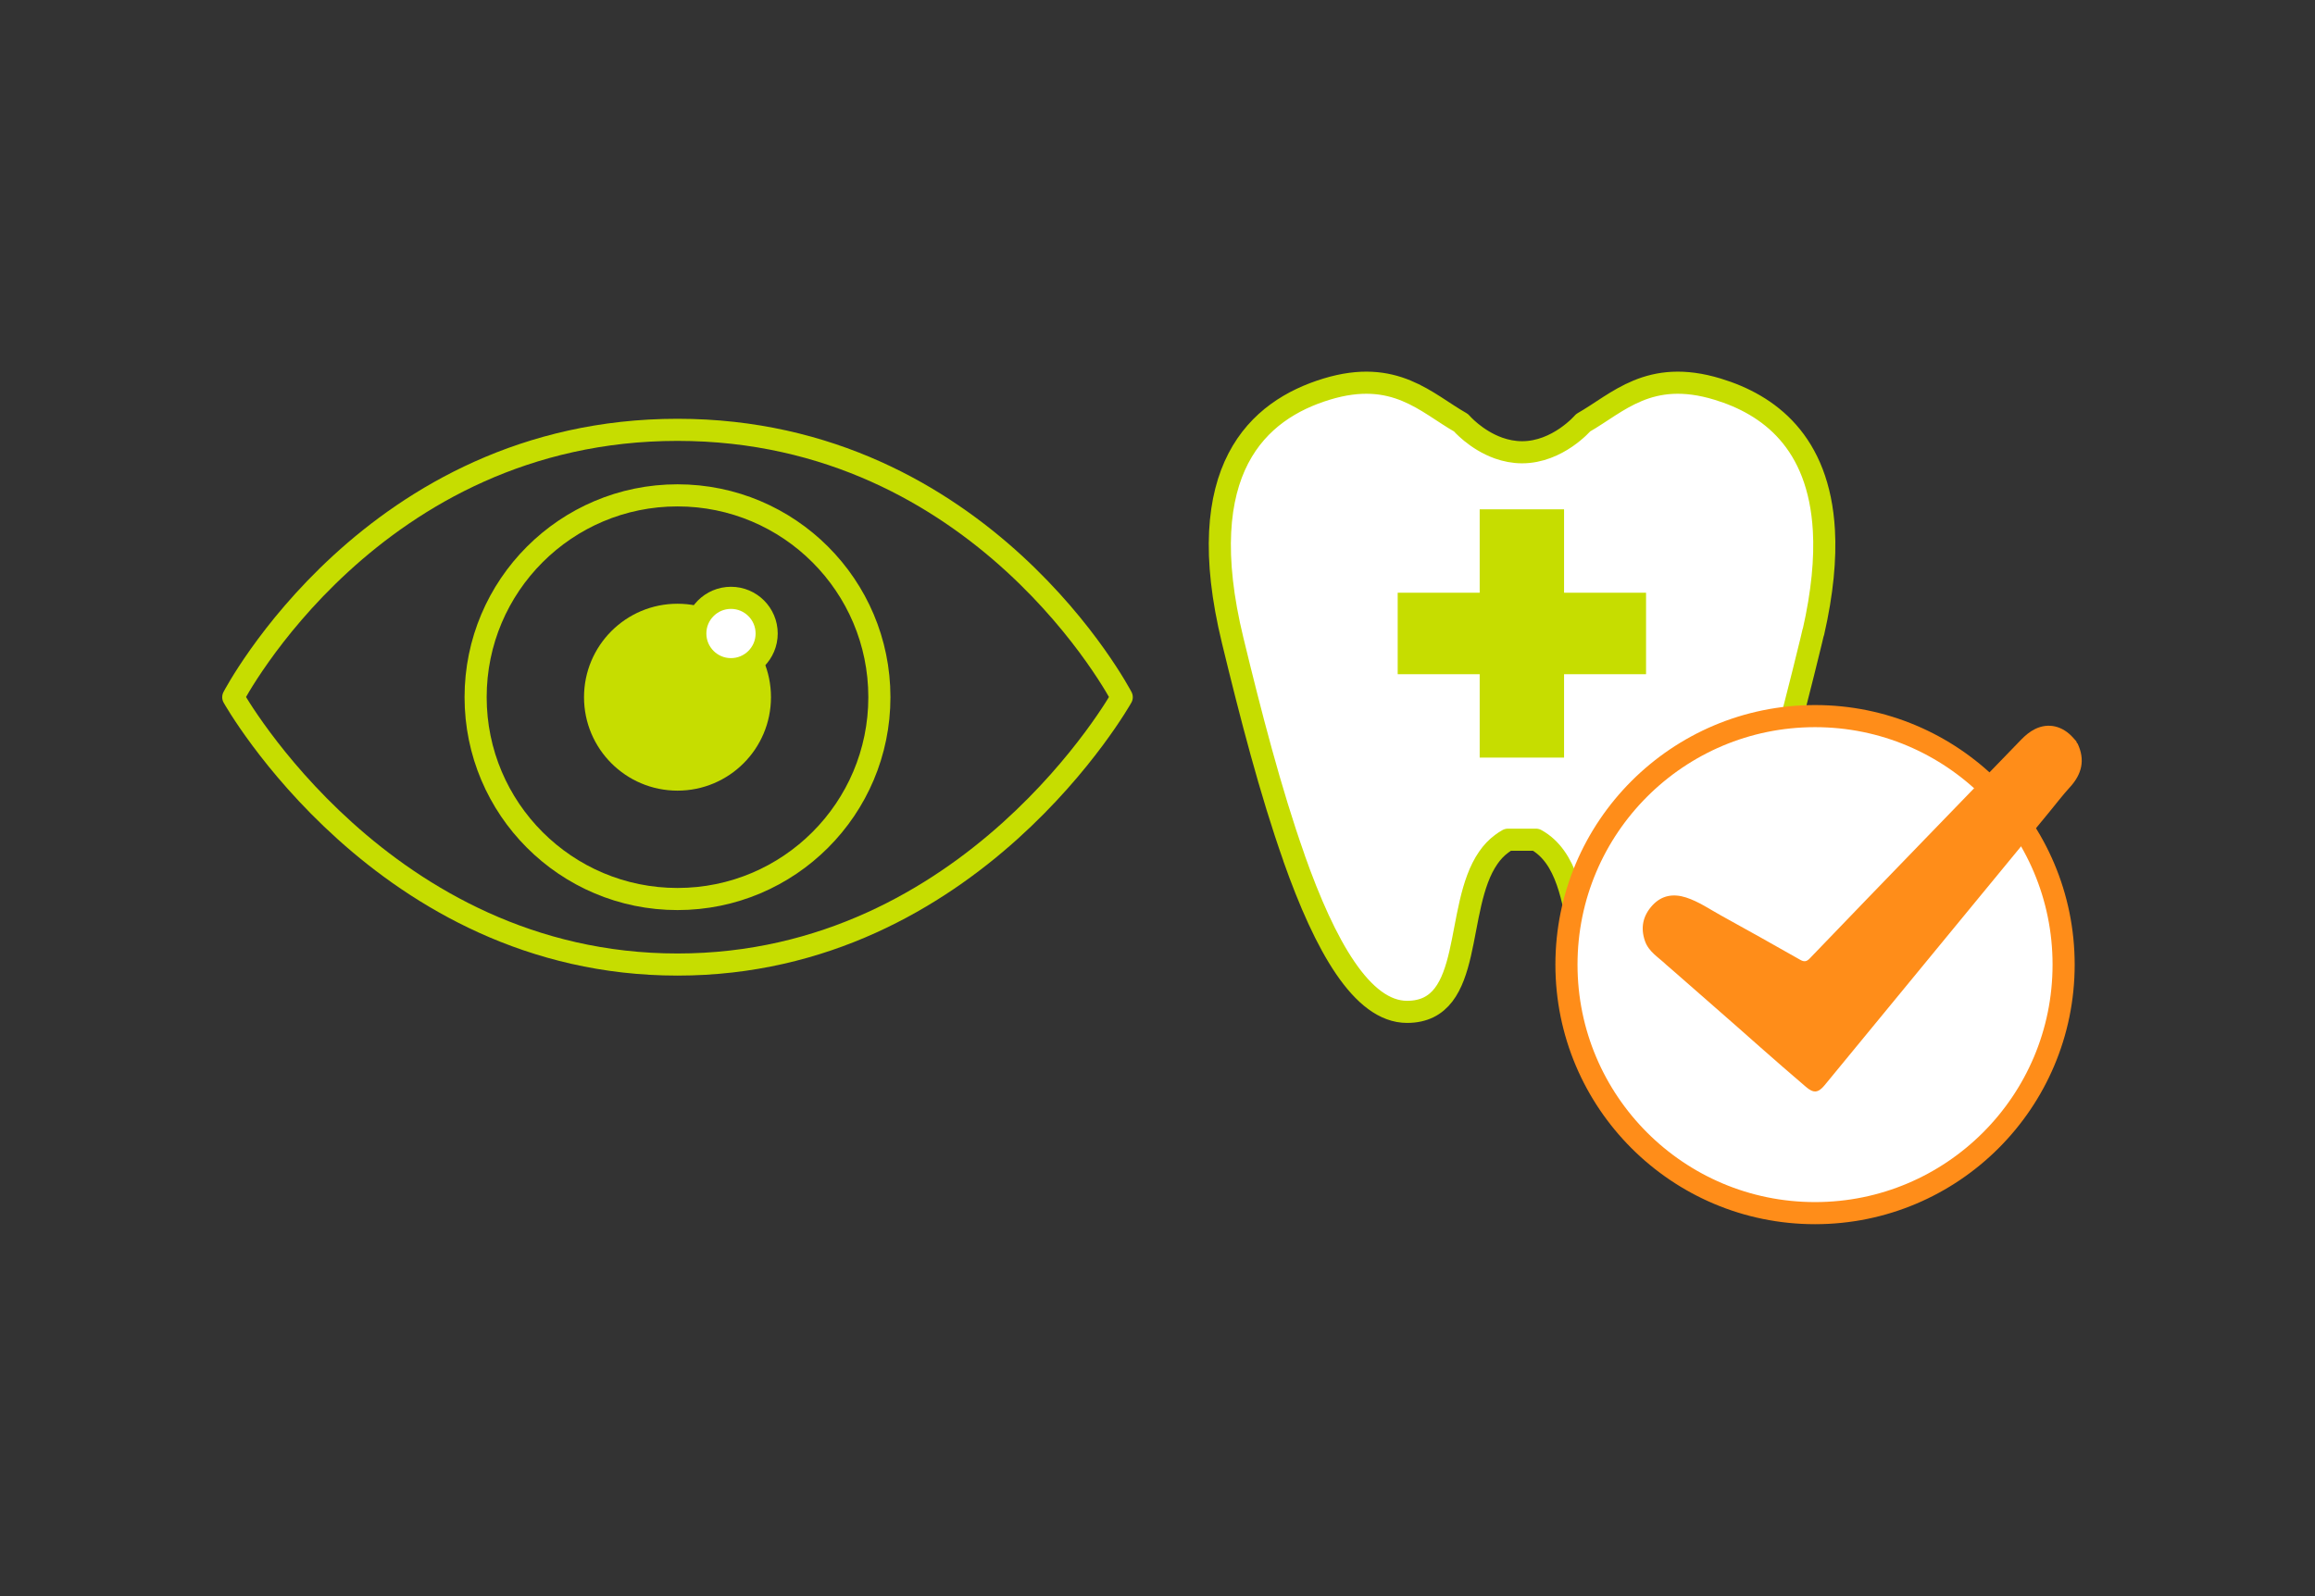 <svg xmlns="http://www.w3.org/2000/svg" id="_&#x5C64;_1" viewBox="0 0 290 200"><rect x="0" y="0" width="290" height="200" fill="#333333" stroke="none"/><defs><style>.cls-1{fill:#ff8d19;}.cls-2{fill:#c6dd00;}.cls-3{stroke:#ff8d19;}.cls-3,.cls-4{fill:#fff;}.cls-3,.cls-4,.cls-5{stroke-linecap:round;stroke-linejoin:round;stroke-width:2.77px;}.cls-4,.cls-5{stroke:#c6dd00;}.cls-5{fill:none;}</style></defs><g><g><path class="cls-5" d="M140.52,87.36s-18.76,33.5-55.65,33.5S29.22,87.36,29.22,87.36c0,0,17.41-33.5,55.65-33.5s55.65,33.5,55.65,33.5Z"></path><circle class="cls-5" cx="84.87" cy="87.36" r="25.29"></circle><circle class="cls-2" cx="84.87" cy="87.36" r="11.71"></circle><circle class="cls-4" cx="91.57" cy="79.38" r="4.47"></circle></g><path class="cls-4" d="M227.14,79.22c-.07,.34-.16,.68-.24,1.03-5.23,21.48-12.05,46.53-21.85,46.53s-4.79-17.21-12.63-21.56h-3.53c-.27,.15-.53,.32-.78,.51-.65,.48-1.21,1.08-1.67,1.75h0c-4.35,6.25-1.65,19.31-10.18,19.31-5.62,0-10.26-8.23-14.17-19.3h0s0-.02,0-.03c-2.92-8.23-5.45-18.04-7.67-27.2-5.23-21.48,3.2-28.89,11.76-31.5,8.56-2.61,12.48,1.74,16.84,4.21,0,0,1.84,2.16,4.72,3.18,.88,.31,1.87,.52,2.93,.52,4.49,0,7.65-3.7,7.65-3.7,4.35-2.47,8.28-6.82,16.84-4.21,6.39,1.94,12.69,6.56,13.32,17.7,.2,3.55-.18,7.77-1.32,12.77Z"></path></g><path class="cls-2" d="M185.36,84.48h-10.27v-10.21h10.27v-10.45h10.57v10.45h10.27v10.21h-10.27v10.45h-10.57v-10.45Z"></path><g><circle class="cls-3" cx="227.37" cy="120.87" r="31.14"></circle><path class="cls-1" d="M208.78,120.93c-.97-.95-2.24-1.63-2.72-3.03-.58-1.69-.24-3.18,.95-4.47,1.17-1.26,2.62-1.48,4.21-.97,1.6,.52,2.98,1.49,4.44,2.29,3.3,1.81,6.57,3.66,9.84,5.51,.49,.28,.81,.26,1.22-.18,4.8-5.01,9.63-9.99,14.45-14.98,4.01-4.15,8.03-8.29,12.04-12.44,.51-.52,1.07-.99,1.72-1.31,1.67-.82,3.45-.4,4.78,1.1,.13,.15,.27,.3,.4,.45,.01,.1,.04,.2,.14,.25h0c.99,2.07,.55,3.86-.97,5.51-.88,.96-1.67,2-2.5,3.01-4.8,5.84-9.6,11.67-14.4,17.51-4.61,5.6-9.21,11.21-13.82,16.81-.81,.98-1.39,1.01-2.34,.19-1.92-1.65-3.84-3.3-5.73-4.98-3.72-3.31-7.49-6.57-11.23-9.86v-.03h-.04l-.45-.39Z"></path></g></svg>